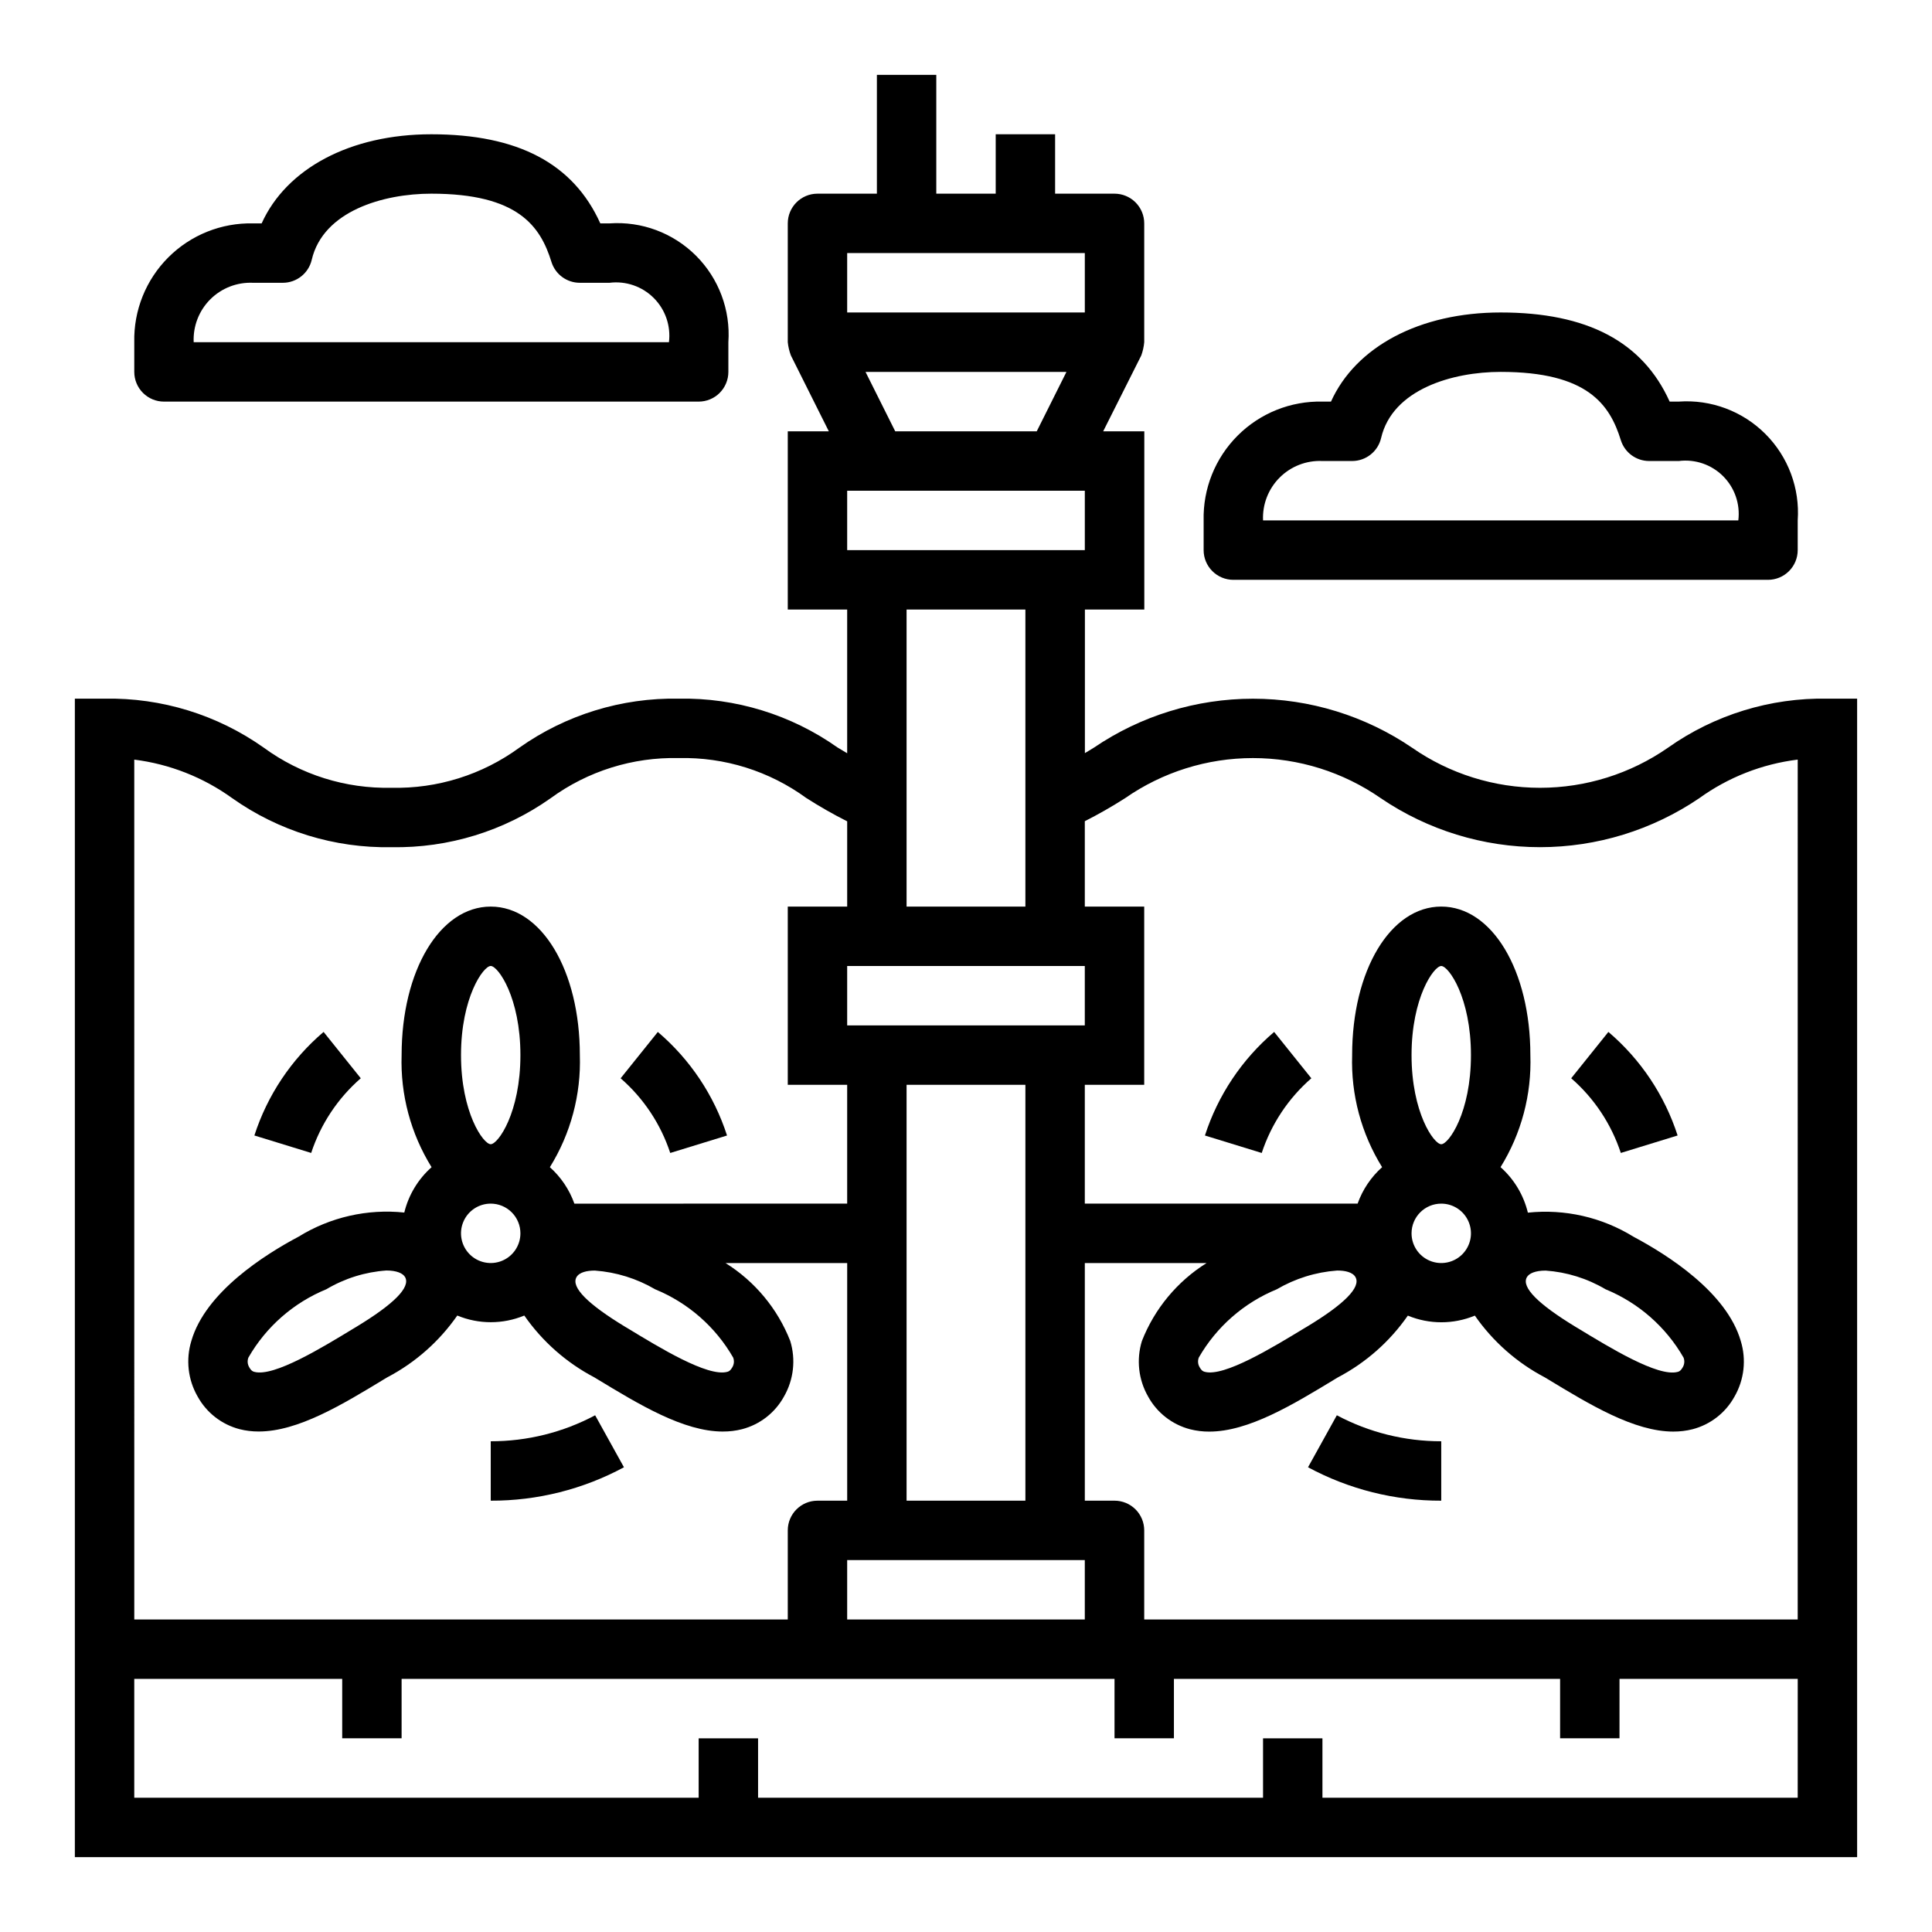 <?xml version="1.0" encoding="UTF-8"?>
<!-- Uploaded to: ICON Repo, www.iconrepo.com, Generator: ICON Repo Mixer Tools -->
<svg fill="#000000" width="800px" height="800px" version="1.1" viewBox="144 144 512 512" xmlns="http://www.w3.org/2000/svg">
 <g>
  <path d="m586.03 342.15c-9.953 6.918-21.789 10.625-33.91 10.625s-23.953-3.707-33.91-10.625c-12.434-8.461-27.129-12.984-42.168-12.984-15.043 0-29.734 4.523-42.172 12.984-0.789 0.504-1.574 0.945-2.363 1.434l0.004-38.047h15.742v-47.234h-10.902l10.094-20.098c0.41-1.133 0.676-2.316 0.785-3.516v-31.488c0-2.09-0.828-4.09-2.305-5.566-1.477-1.477-3.481-2.309-5.566-2.309h-15.746v-15.742h-15.742v15.742h-15.746v-31.488h-15.742v31.488h-15.746c-4.348 0-7.871 3.527-7.871 7.875v31.488c0.125 1.203 0.402 2.383 0.828 3.516l10.051 20.098h-10.879v47.23h15.742v38.086c-0.844-0.512-1.691-0.992-2.543-1.52l0.004 0.004c-12.293-8.691-27.039-13.23-42.094-12.953-15.109-0.277-29.914 4.273-42.258 13-9.812 7.168-21.715 10.902-33.863 10.617-12.145 0.281-24.043-3.453-33.852-10.625-12.316-8.723-27.102-13.273-42.191-12.992h-7.875v307.01h472.32v-307.01h-7.871c-15.113-0.277-29.918 4.273-42.258 13zm-217.52-131.08h62.977v15.742h-62.977zm58.109 31.488-7.871 15.742h-37.504l-7.871-15.742zm-58.109 31.488h62.977v15.742h-62.977zm47.23 31.488v78.719h-31.488v-78.719zm15.742 94.465v15.742h-62.973v-15.742zm0 157.44v15.742h-62.973v-15.746zm-47.23-15.742v-110.21h31.488v110.21zm-204.67-196.39c9.379 1.176 18.312 4.695 25.977 10.234 12.32 8.711 27.105 13.258 42.195 12.973 15.082 0.273 29.855-4.273 42.172-12.98 9.836-7.184 21.77-10.922 33.949-10.637 12.121-0.285 23.996 3.434 33.789 10.578 3.508 2.246 7.129 4.312 10.848 6.188v22.594h-15.746v47.23h15.742v31.488l-72.293 0.004c-1.324-3.715-3.555-7.035-6.496-9.66 5.527-8.898 8.289-19.234 7.945-29.703 0-22.441-10.156-39.359-23.617-39.359s-23.617 16.918-23.617 39.359c-0.348 10.469 2.418 20.805 7.941 29.703-3.578 3.176-6.102 7.371-7.234 12.02-9.785-1.027-19.637 1.219-28.008 6.391-9.004 4.777-24.68 14.703-28.418 27.621v0.004c-1.512 4.926-0.914 10.262 1.652 14.727 2.359 4.293 6.375 7.422 11.109 8.66 1.66 0.422 3.371 0.629 5.086 0.621 10.406 0 22.098-7.086 33.465-13.996l0.621-0.371v0.004c7.402-3.887 13.762-9.504 18.539-16.367 5.684 2.356 12.074 2.356 17.758 0 4.777 6.867 11.137 12.484 18.547 16.375l0.613 0.371c11.375 6.894 23.066 13.996 33.465 13.996v-0.004c1.715 0.012 3.43-0.199 5.094-0.621 4.734-1.238 8.75-4.367 11.105-8.66 2.566-4.469 3.164-9.801 1.652-14.727-3.352-8.539-9.363-15.777-17.145-20.641h32.238v62.977h-7.875c-4.348 0-7.871 3.523-7.871 7.871v23.617h-173.18zm158.71 158.46v-0.004c0.324 0.832 0.25 1.766-0.195 2.535-0.605 1.062-1.055 1.172-1.387 1.258-5.172 1.395-17.957-6.438-26.434-11.586l-0.629-0.371c-9.957-6.047-14.305-10.445-12.902-13.09 0.789-1.434 2.977-1.77 4.684-1.793h0.25c5.629 0.414 11.086 2.113 15.949 4.965 8.703 3.57 15.977 9.93 20.664 18.082zm-64.25-56.539c-1.961 0-7.871-8.375-7.871-23.617 0-15.242 5.91-23.617 7.871-23.617s7.871 8.375 7.871 23.617c0 15.242-5.91 23.617-7.871 23.617zm7.871 23.617c0 3.184-1.918 6.055-4.859 7.273s-6.328 0.543-8.578-1.707c-2.254-2.254-2.926-5.637-1.707-8.578 1.219-2.941 4.09-4.859 7.273-4.859 2.086 0 4.09 0.828 5.566 2.305 1.477 1.477 2.305 3.477 2.305 5.566zm-43.445 24.758-0.621 0.371c-8.477 5.148-21.254 12.98-26.434 11.586-0.332-0.086-0.789-0.195-1.387-1.258v-0.004c-0.449-0.77-0.52-1.703-0.195-2.535 4.684-8.16 11.953-14.531 20.664-18.105 4.84-2.871 10.285-4.574 15.898-4.965 2.715 0 4.426 0.746 4.984 1.801 1.41 2.66-2.945 7.062-12.91 13.109zm381.94 124.81h-125.95v-15.742h-15.742v15.742h-133.82v-15.742h-15.746v15.742h-149.57v-31.488h55.105v15.742h15.742v-15.742h188.93v15.742h15.742v-15.742h102.34v15.742h15.742l0.004-15.742h47.23zm0-47.23h-173.18v-23.617c0-2.086-0.828-4.09-2.305-5.566-1.477-1.477-3.481-2.305-5.566-2.305h-7.871v-62.977h32.273c-7.785 4.871-13.797 12.113-17.145 20.664-1.512 4.926-0.914 10.258 1.652 14.73 2.356 4.289 6.371 7.418 11.109 8.656 1.664 0.422 3.375 0.633 5.09 0.621 10.398 0 22.09-7.086 33.465-13.996l0.613-0.371v0.004c7.41-3.891 13.773-9.504 18.547-16.375 5.688 2.356 12.074 2.356 17.762 0 4.773 6.863 11.133 12.48 18.539 16.367l0.621 0.371c11.367 6.894 23.059 13.996 33.465 13.996v-0.004c1.711 0.008 3.422-0.199 5.082-0.621 4.734-1.238 8.754-4.367 11.109-8.66 2.566-4.465 3.168-9.801 1.652-14.727-3.738-12.918-19.414-22.828-28.418-27.621-8.367-5.172-18.219-7.418-28-6.387-1.129-4.664-3.656-8.871-7.242-12.059 5.512-8.898 8.262-19.234 7.902-29.695 0-22.441-10.156-39.359-23.617-39.359-13.461 0-23.617 16.918-23.617 39.359h0.004c-0.348 10.469 2.418 20.805 7.941 29.703-2.938 2.625-5.172 5.945-6.492 9.66h-72.297v-31.488h15.742v-47.234h-15.742v-22.625c3.66-1.855 7.223-3.894 10.68-6.106 9.941-6.918 21.762-10.625 33.871-10.625 12.109 0 23.93 3.707 33.867 10.625 12.453 8.461 27.16 12.988 42.215 12.988 15.055 0 29.762-4.527 42.215-12.988 7.695-5.547 16.664-9.062 26.078-10.219zm-138.05-87.508c4.867-2.852 10.324-4.551 15.949-4.965h0.25c1.707 0 3.938 0.363 4.684 1.793 1.402 2.644-2.945 7.086-12.902 13.09l-0.629 0.371c-8.484 5.148-21.301 12.98-26.434 11.586-0.332-0.086-0.789-0.195-1.387-1.258-0.445-0.77-0.52-1.703-0.195-2.535 4.691-8.152 11.961-14.512 20.664-18.082zm43.586-22.699c3.188 0 6.055 1.918 7.273 4.859 1.219 2.941 0.547 6.324-1.707 8.578-2.25 2.25-5.637 2.926-8.578 1.707s-4.859-4.09-4.859-7.273c0-4.348 3.523-7.871 7.871-7.871zm-7.871-39.359c0-15.242 5.91-23.617 7.871-23.617 1.961 0 7.871 8.375 7.871 23.617 0 15.242-5.91 23.617-7.871 23.617-1.957-0.004-7.871-8.379-7.871-23.621zm30.535 58.906c0.559-1.062 2.266-1.801 4.984-1.801v-0.004c5.613 0.391 11.059 2.09 15.902 4.957 8.707 3.574 15.977 9.945 20.664 18.109 0.32 0.828 0.25 1.762-0.199 2.531-0.605 1.062-1.055 1.172-1.387 1.258-5.188 1.395-17.957-6.438-26.434-11.586l-0.621-0.371c-9.965-6.059-14.316-10.461-12.91-13.098z"/>
  <path d="m239.61 429.75-9.855-12.281c-8.543 7.269-14.895 16.77-18.34 27.445l15.051 4.629c2.519-7.66 7.062-14.5 13.145-19.793z"/>
  <path d="m321.62 449.55 15.051-4.629c-3.449-10.676-9.801-20.176-18.34-27.445l-9.855 12.281h-0.004c6.086 5.293 10.629 12.133 13.148 19.793z"/>
  <path d="m274.05 525.95v15.746c12.32 0.039 24.461-3.008 35.305-8.855l-7.637-13.777c-8.516 4.539-18.02 6.902-27.668 6.887z"/>
  <path d="m570.24 417.47-9.855 12.281c6.086 5.293 10.625 12.133 13.148 19.793l15.051-4.629c-3.449-10.676-9.801-20.176-18.344-27.445z"/>
  <path d="m463.32 444.92 15.051 4.629c2.523-7.66 7.062-14.5 13.148-19.793l-9.855-12.281c-8.543 7.269-14.895 16.77-18.344 27.445z"/>
  <path d="m490.64 532.84c10.848 5.848 22.984 8.895 35.305 8.855v-15.746c-9.648 0.016-19.152-2.348-27.668-6.887z"/>
  <path d="m612.54 297.66c2.09 0 4.09-0.832 5.566-2.309 1.477-1.477 2.305-3.477 2.305-5.566v-7.871c0.598-8.52-2.531-16.879-8.57-22.918s-14.398-9.164-22.918-8.57h-2.449c-7.156-15.879-21.867-23.617-44.785-23.617-21.492 0-38.398 9.078-44.965 23.617h-2.266c-8.406-0.188-16.523 3.066-22.473 9.016-5.945 5.945-9.203 14.066-9.012 22.473v7.871c0 2.09 0.828 4.09 2.305 5.566 1.477 1.477 3.477 2.309 5.566 2.309zm-118.08-31.488h7.875c3.656 0 6.832-2.519 7.668-6.078 3.012-12.949 18.961-17.539 31.691-17.539 23.043 0 28.922 8.66 31.844 18.105 1.031 3.281 4.074 5.516 7.516 5.512h7.871c4.32-0.535 8.641 0.949 11.719 4.023 3.078 3.078 4.562 7.402 4.027 11.719h-125.95c-0.199-4.234 1.398-8.352 4.394-11.348 2.996-3 7.117-4.594 11.348-4.394z"/>
  <path d="m329.15 250.43c2.09 0 4.094-0.828 5.566-2.305 1.477-1.477 2.309-3.481 2.309-5.566v-7.871c0.594-8.52-2.531-16.879-8.57-22.918-6.039-6.039-14.398-9.168-22.918-8.57h-2.449c-7.156-15.879-21.867-23.617-44.785-23.617-21.488 0-38.398 9.078-44.965 23.617h-2.266c-8.406-0.191-16.527 3.066-22.473 9.012-5.949 5.949-9.203 14.066-9.016 22.477v7.871c0 2.086 0.828 4.09 2.305 5.566 1.477 1.477 3.481 2.305 5.566 2.305zm-118.08-31.488h7.871c3.656 0 6.836-2.516 7.668-6.078 3.016-12.949 18.965-17.539 31.691-17.539 23.043 0 28.922 8.66 31.844 18.105 1.031 3.285 4.078 5.516 7.519 5.512h7.871c4.316-0.535 8.641 0.949 11.715 4.027 3.078 3.078 4.562 7.398 4.027 11.719h-125.95c-0.195-4.234 1.398-8.355 4.394-11.352 2.996-2.996 7.117-4.59 11.352-4.394z"/>
 </g>
</svg>